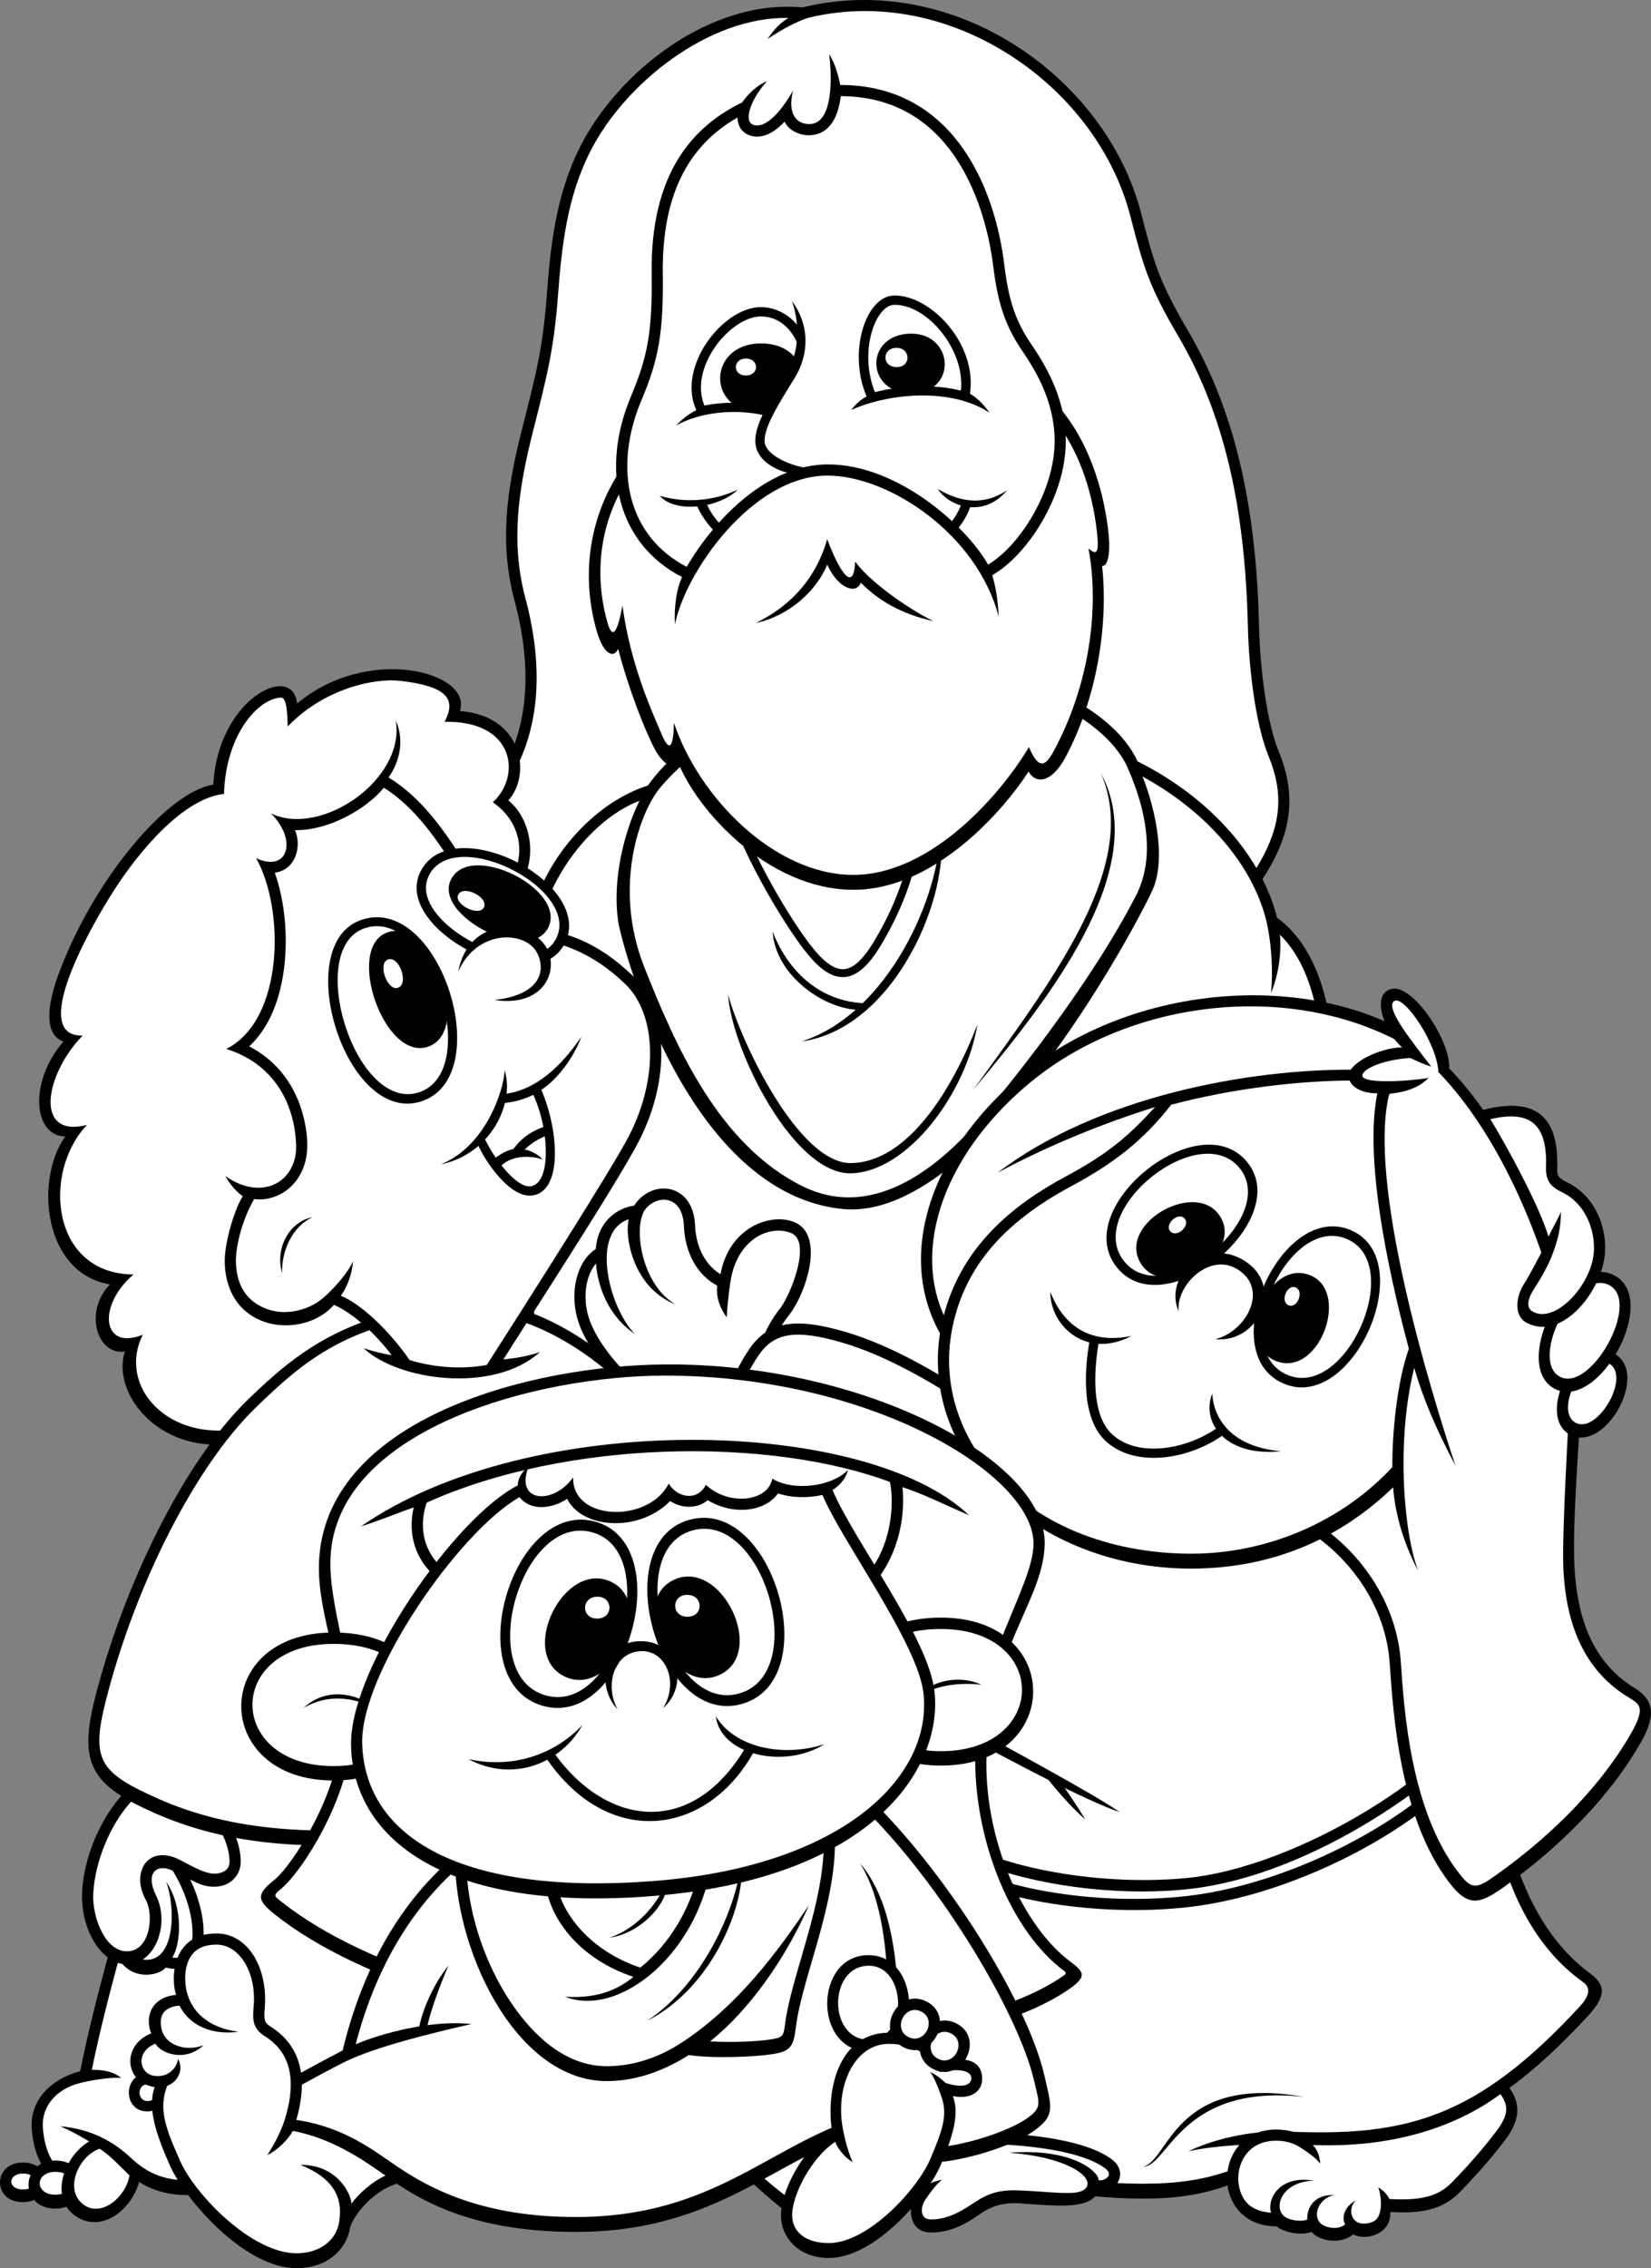 <svg xmlns="http://www.w3.org/2000/svg" width="209.656" height="288.006"><rect width="100%" height="100%" fill="#808080" stroke="none"/><path d="M93.19 274.892a70.276 70.276 0 0 0 9.297 7.957l5.281-7.957c-2.68-2.285-4.18-3.23-6.621-4.965l-7.957 4.965"/><path fill="#fff" d="m105.881 275.166-3.754 5.425c-1.863-1.394-4.222-3.074-6.671-5.445l5.644-3.52c1.184.79 2.89 2.118 4.781 3.54"/><path d="M101.897.943c-11.82-1.102-23.48 8.3-28.207 17.648-3.14 6.208-3.793 12.766-4.254 18.91-.508 6.766-1.379 10.055-3.152 17.02-2.051 8.035-2.836 14.653-.946 21.742 1.555 5.836 2.993 15.446-2.68 23.325-5.671 7.878-5.515 19.066 3.782 25.054l80.996.157c5.832-4.887 11.266-10.29 13.711-14.497 2.836-4.886 3.465-9.457 1.262-14.812-1.54-3.734-2.399-10.559-2.524-15.914-.316-13.867-2.59-26.617-8.98-37.504-3.723-6.34-4.371-8.68-5.988-14.969-4.415-17.176-23.637-30.887-43.02-26.16"/><path fill="#fff" d="M67.717 54.627c1.707-6.692 2.625-10.29 3.133-17.02.477-6.348 1.149-12.531 4.106-18.375C79.366 10.51 90.104 2.06 100.124 2.28c-1.063.648-1.774 1.383-2.66 2.684 1.359-.946 3.843-2.391 5.464-2.77 8.434-1.965 17.45-.234 25.324 4.809 7.637 4.89 13.208 12.343 15.29 20.453 1.691 6.586 2.406 8.976 6.14 15.332 5.64 9.613 8.434 21.312 8.785 36.82.121 5.29.98 12.418 2.63 16.422 1.948 4.73 1.597 8.785-1.177 13.562-2.07 3.567-6.68 8.454-13 13.79l-80.046-.157c-7.805-5.277-8.72-14.832-3.063-22.808 4.52-6.38 5.543-14.594 2.895-24.516-1.871-7.02-.91-13.723 1.011-21.273"/><path d="M144.444 96.67c-3.074-6.852-14.89-12.762-29.547-12.762-14.656 0-28.367 9.691-32.621 15.836-9.691 3.074-20.328 16.781-14.18 34.508-2.363 8.039-4.73 33.093 2.598 49.636 23.637.946 68.785 2.13 86.75 1.184 8.035-14.184 19.855-57.438 4.726-68.547-1.89-7.562-8.273-15.125-17.726-19.855"/><path fill="#fff" d="M146.487 112.705c1.773-4.606-.367-11.621-1.41-14.102 7.968 4.336 13.734 10.926 15.62 17.89.524 1.938 1.06 5.766.708 9.606a16.556 16.556 0 0 0 1.137-7.402c11.812 11.547 1.875 50.508-5.957 64.996-18.204.863-61.122-.246-84.938-1.184-6.785-16.285-4.34-40.761-2.145-48.23-3.304-9.531-1.37-17.39.887-21.895 2.516-5.007 6.7-9.16 10.82-10.695-1.574 3.113-3.617 9.559-2.671 15.547 1.125 5.5 9.57 34.3 28.386 36.27 17.68 1.847 38.18-37.442 39.563-40.801"/><path fill="#fff" d="M143.045 97.146c-2.976-5.996-13.53-11.82-28.148-11.82-14.277 0-26.66 9.445-31.047 14.668-2.625 3.125-6.05 12.637-2.05 22.762s9.5 22.625 20.124 27.875c10.625 5.25 20.043-5.625 23.043-9.125s13.457-16.375 19.332-27.875c1.246-2.442 2.746-7.61-1.254-16.485"/><path d="M92.452 126.29c1.773 6.384 9.062 21.473 15.601 21.395 7.25-.09 12.918-9.418 16.07-17.61-1.417 8.665-8.824 18.75-16.07 18.907-7.25.16-15.129-15.598-15.601-22.691"/><path d="M98.116 118.299c.355 5.554 6.5 9.808 10.87 9.925l1.067-.824c-5.558-.121-9.812-3.664-11.937-9.101"/><path d="M119.39 105.416c1.417 8.039-5.677 25.175-17.61 26.828 11.11-3.547 17.61-18.672 17.61-26.828"/><path d="M92.674 102.256c.125 3.5 7.125 16.125 10.75 19.875s6.25 1.5 8.375-2 4.875-9.25 5.25-15.625l-24.375-2.25"/><path fill="#fff" d="M107.252 123.056c1.157-.129 2.364-1.254 3.692-3.445 1.656-2.727 4.426-8.09 5.027-14.2l-22.074-2.038c1.172 4.258 6.984 14.687 10.246 18.062 1.14 1.18 2.188 1.723 3.11 1.621"/><path d="M81.213 56.607c-6.265 6.856-7.683 15.719-5.437 23.52.922 3.195 2.246 3.425 2.719 2.246 1.3 5.078 3.547 10.754 4.726 12.879 1.184 2.129 2.602 2.484 2.84 1.418 2.36 6.148 11.461 16.312 22.336 16.312 10.281 0 19.027-10.047 22.219-15.012.828 1.54 2.863 1.61 4.726-1.89 3.903-7.328 5.438-16.664 4.61-24.227.59.117 1.105-1.172.828-4.02-.59-6.027-3.309-15.597-10.637-19.734l-48.93 8.508"/><path fill="#fff" d="M81.963 57.83c-6.148 7.011-6.593 15.039-4.808 21.273.629 2.184 1.262 1.18 1.89-2.207 1.028 7.719 3.942 13.867 4.965 16.309 1.024 2.441 1.496 1.656 1.575-1.418 3.152 9.453 12.765 19.304 22.773 19.304 10.004 0 18.91-10.48 22.297-16.23 1.418 3.305 2.297 2.168 3.387.078 4.73-9.062 5.437-18.754 4.18-25.293.94.79 1.386.793 1.1-1.89-.55-5.2-2.6-13.473-9.378-18.2l-47.98 8.274"/><path d="M94.252 12.998c-6.144 2.996-11.66 8.824-11.503 21.746.085 6.933-.372 10.262-2.598 15.52-3.941 9.296-1.813 18.753 6.46 23.007-.71 1.535-1.026 3.781-.905 6.028 1.296-6.618 9.808-18.91 19.382-18.91 7.801 0 19.028 7.445 21.747 17.964-.122-1.773-.239-3.308-.829-5.32 4.371-2.48 9.336-9.926 9.336-17.016 0-4.965-2.12-8.988-4.37-12.293-1.946-2.851-2.876-5.453-3.43-10.043-1.18-9.812-6.461-22.89-20.84-22.89-.235-1.18-.63-2.68-1.418-3.938.316 2.285.71 8.903-2.52 8.903-1.812 0-2.758-1.575-2.05-4.254-1.18 2.047-3.07 4.648-4.805 4.41-1.735-.235-.551-3.387 1.496-5.594-1.262.473-2.442 1.656-3.153 2.68"/><path fill="#fff" d="M129.795 44.525c-2.101-3.09-3.093-5.984-3.66-10.676-.613-5.07-3.812-21.59-19.363-21.64-.187 1.441-.8 4.886-4.008 4.965-1.195.03-2.582-.579-3.137-1.723-1.324 1.414-2.632 2.043-3.91 1.867-.91-.125-2.047-.789-2.054-2.402-6.504 3.703-9.61 10.199-9.496 19.812.093 7.395-.493 10.852-2.711 16.09-1.82 4.297-2.278 8.727-1.286 12.477 1.012 3.82 3.442 6.82 7.032 8.683 3.718-6.367 10.418-12.976 17.886-13.008 9.016-.039 17.747 8.016 20.387 12.727 4.035-2.41 8.45-9.352 8.45-15.68 0-4.82-2.204-8.676-4.13-11.492"/><path d="M91.768 66.853c-.96-.922-1.707-1.988-2.156-3.207l-1.266.172c.52 1.418 1.559 2.898 2.711 3.969l.711-.934m29.438.754c.988-1.047 1.722-2.258 2.12-3.633l-1.195-.144c-.351 1.101-.949 2.066-1.722 2.902l.797.875"/><path d="M83.776 62.95c1.969 2.286 7.562 1.575 9.926-.788-3.075 1.496-6.774 1.734-9.926.789m35.297-.867c1.574 2.363 5.91 3.703 8.824.156-3.387 2.285-6.539 1.184-8.824-.156M95.987 79.103c4.176-.867 7.723-4.097 9.058-7.406 1.422 3.148 3.786 3.781 4.258 2.285 2.207 2.203 4.965 3.938 9.219 4.883-3.387-1.656-8.195-5.121-9.93-7.563-.156 3.938-1.89 1.575-3.547-2.836-1.574 5.434-5.039 8.665-9.058 10.637m.629-40.105c-4.805 0-10.715 7.562-8.196 13.078-.94.473-1.73 1.105-2.597 1.969 3.074-1.73 7.64-2.204 11.426-1.258 2.125-3.074 5.12-6.934 4.488-10.715-.55-1.184-2.442-3.074-5.121-3.074"/><path fill="#fff" d="M97.698 51.677c1.863-2.656 3.562-5.578 3.605-7.984-.93-2.195-2.59-3.512-4.687-3.512-1.961 0-4.45 1.739-6.047 4.227-1.57 2.441-1.98 5.078-1.11 7.086 2.336-.48 5.383-.524 8.239.183"/><path d="M106.315 59.556c-3.879 1.922-10.367.27-10.406-3.539-.024-2.187 1.754-5.02 3.894-8.476 1.657-2.68 1.844-6.102.778-9.305 2.105 2.86 2.34 6.512.293 9.824-2.051 3.309-3.786 6.067-3.786 7.957 0 1.89 4.422 4.094 9.227 3.54"/><path d="M97.874 52.26a7.945 7.945 0 0 1-1.215.093c-7.059 0-6.828-8.746 0-8.746 2.52 0 4.144 1.176 4.836 2.664-.868 1.695-2.477 4.254-3.621 5.988"/><path fill="#fff" d="M94.721 45.529c-1.676 0-1.734 2.148 0 2.148 1.735 0 1.692-2.148 0-2.148"/><path d="M123.17 49.99c.946-6.207-4.847-12.469-9.574-12.469-3.664 0-5.969 7.211-3.543 12.824-.652.293-1.48 1.063-1.953 1.711 5.024-2.246 12.883-2.777 17.55.356-.706-1.063-1.651-1.95-2.48-2.422"/><path fill="#fff" d="M122.026 49.6c.547-5.126-4.203-10.9-8.43-10.9-2.433 0-4.574 5.954-2.492 11.09 3.438-.859 7.434-1.058 10.922-.19"/><path d="M115.71 42.365c-5.903 0-5.903 7.566 0 7.566 5.902 0 5.453-7.566 0-7.566"/><path fill="#fff" d="M113.866 44.166c-1.906 0-1.906 2.445 0 2.445s1.761-2.445 0-2.445"/><path d="M20.9 224.388c-4.57 14.34-8.827 28.993-10.718 38.606-3.62.945-6.46 3.625-6.144 7.406.316 3.781 1.89 6.262 4.609 7.8l6.855-2.839c3.192 3.074 7.375 4.527 14.536 2.246 5.199-1.652 10.285-2.363 15.84-1.773 4.96-13 7.562-35.098 7.207-45.735L20.9 224.39"/><path fill="#fff" d="M16.659 274.033c-2.324-2.172-5.117-3.692-9.016-4.047 3.367 1.477 5.848 3.3 6.852 4.305l-5.72 2.32c-2.015-1.36-3.077-3.387-3.323-6.328-.25-2.973 1.879-4.945 4.277-5.668 1.574-.469 4.55-.914 5.656-.754-1.027-.867-2.3-1.043-3.722-1.043 2.078-10.332 6.609-25.457 10.21-36.816l29.82 5.289c.126 10.347-2.273 30.054-6.773 42.562-5.054-.394-9.949.227-15.312 1.93-7.195 2.293-10.606.445-12.95-1.75"/><path d="M2.893 274.595c-3.824 0-3.89 5.024 0 5.024 3.887 0 4.02-5.024 0-5.024"/><path fill="#fff" d="M2.932 275.99c-1.98 0-2.012 2.027 0 2.027s2.082-2.027 0-2.027"/><path d="M7.002 274.338c-4.46 0-4.539 6.101 0 6.101 4.536 0 4.692-6.101 0-6.101"/><path fill="#fff" d="M7.038 275.775c-2.633 0-2.68 2.902 0 2.902 2.683 0 2.773-2.902 0-2.902"/><path d="M17.85 275.896c-.238 3.785-4.418 7.895-8.078 5.61-3.875-2.426-1.398-8.43 2.223-9.942 1.449.711 3.965 2.914 5.855 4.332"/><path fill="#fff" d="M16.436 276.224c-.422 2.73-3.473 5.262-5.676 3.817-2.738-1.797-.886-6.215 1.875-7.203 1.29.77 2.59 2.234 3.801 3.386"/><path d="M21.924 235.025c2.047 2.598 4.016 6.774 3.938 10.715-.067 3.387-2.125 4.805-4.805 4.094-1.183 1.343-5.594 1.734-6.539-2.676-.945-4.414-.555-8.512 1.024-12.606l6.382.473"/><path fill="#fff" d="M17.858 248.763c-.883-.199-1.777-.98-1.953-1.902-.715-3.7-.59-7.234.61-10.816l4.663.347c1.625 2.246 3.336 5.844 3.266 9.317-.023 1.203-.356 2.105-.93 2.539-.48.36-1.094.39-1.629.312 1.063-1.691 1.457-6.289-.789-9.636 1.301 3.507 1.133 10.824-3.238 9.84"/><path d="M18.163 225.549c-4.907 3.367-7.625 10.167-7.743 14.949-.117 4.789 2.602 8.863 5.614 8.922 3.664.074 5.593-5.098 3.781-8.743-1.398-2.816.059-4.074 2.008-3.191 2.484 1.121 3.668 2.238 5.734 2.066 1.887-.152 3.028-1.593 3.012-3.191-.012-1.77-.707-4.43-3.192-7.09l-9.214-3.722"/><path fill="#fff" d="M27.44 237.904c1.191-.11 1.719-.719 1.71-1.527-.007-.922-.288-3.309-2.608-5.914l-8.176-3.301c-4.11 3.21-6.352 9.176-6.528 13.37-.12 2.845 1.461 7.188 4.223 7.235 3.063.055 3.469-4.656 2.484-6.46-1.468-2.692-.398-4.434.079-4.93.898-.93 2.296-1.047 3.785-.418 1.207.507 3.468 2.09 5.031 1.945"/><path d="M58.405 90.29c1.652-4.964-11.703-8.511-20.684-.945-.472-5.32-10.047-.71-10.636 10.282-5.91.945-15.247 12.172-19.622 23.988-2.23 6.035-.945 8.156.594 8.629-4.492 5.2-3.781 12.055.235 12.055-3.899 5.437-2.836 17.37 5.671 18.792-3.425 3.543-1.535 9.098 1.895 8.508-1.895 6.028 5.789 14.535 16.426 10.992 5.672 2.008 19.265-4.136 21.629-11.109 2.601-21.39 7.445-45.383 9.453-56.375 5.676-3.781 4.492-10.871 1.183-13.473 2.953-3.191 1.891-10.753-6.144-11.343"/><path fill="#fff" d="M56.452 91.65c1.597-2.957.175-4.539-5.672-5.203-3.133-.352-9.512.887-14.242 5.793-.059-1.36-.059-3.7-.883-3.664-2.781.117-6.977 4.55-7.211 12.23-5.2.57-10.777 7.29-13.926 12.176-3.152 4.883-10.875 18.672-4.02 18.512-4.726 4.808-6.304 13.082.551 11.347-5.672 5.91-4.648 18.91 5.91 18.989-4.648 3.937-4.019 9.77 1.184 7.64-3.469 6.856 3.938 14.657 14.34 11.426 4.094 2.047 17.41-2.914 20.012-9.613 1.89-16.23 7.718-47.43 9.535-57.043 4.96-2.758 5.277-9.137.55-12.367 3.626-3.309 2.856-10.383-6.128-10.223"/><path d="M58.405 165.216c-14.344 1.407-20.594 6.356-26.95 12.528-8.269 8.035-15.835 23.875-19.382 37.82-2.145 8.445-.473 11.106 7.566 14.652 8.035 3.547 18.438 5.438 36.403 3.075 9.691.707 28.601-.473 37.347-3.547 10.16-41.598-19.316-66.067-34.984-64.528"/><path fill="#fff" d="M55.983 231.392c8.836.649 27.082-.293 36.207-3.215 9.238-39.511-18.387-62.707-33.648-61.55-14.047 1.066-19.887 6.101-26.098 12.136-7.586 7.368-15.219 22.297-18.996 37.149-1.926 7.582-.852 9.176 6.762 12.535 9.242 4.078 20.367 4.973 35.773 2.945"/><path d="M50.249 91.47c1.3 7.446-9.454 14.891-15.836 11.82 3.425 3.426 2.125 7.563-1.891 5.673 3.664 6.5 3.543 20.562-3.785 24.226 7.094 2.246 8.777 8.39 8.867 12.293.102 4.488-4.215 7.168-8.984 3.86.632 1.101 1.34 1.93 2.207 2.558-.867 1.262-2.383 5.754-2.285 8.512.316 8.824 10.007 9.691 13.867 5.277 2.441 1.024 5.437 3.863 7.328 6.383-1.102-.156-2.285-.473-3.547-.867 4.492 4.176 16.547 5.75 22.379.472-1.813.63-3.39.79-4.649.946 2.915-4.649 14.547-22.508 17.254-27.813 3.938-7.719 3.782-16.465-.789-20.879-4.57-4.41-9.058-5.988-13.394-5.988-3.309-1.969-5.528-4.508-7.801-8.113-2.676-4.254-5.594-8.512-9.848-11.11 1.184-1.656 2.168-4.414.907-7.25"/><path fill="#fff" d="M66.627 119.263c4.458 0 8.88 1.926 12.774 5.688 4.004 3.867 4.219 11.95.508 19.215-2.055 4.035-13.606 22.144-18.09 29.148-3.242.617-6.836.297-9.805-.617-1.965-2.875-5.601-6.852-8.742-8.176.824-1.066 1.48-2.851 1.54-4.387-.532 1.36-2.165 3.211-3.583 4.512-1.812 1.66-4.77 2.48-7.266 1.594-2.472-.879-3.894-2.813-4.003-5.879-.086-2.395 1.066-6.047 2.32-8.105 3.183.402 6.722-2.098 6.742-6.809.008-2.227-.773-9.145-7.371-12.582 1.61-1.496 2.851-3.598 3.648-6.207 1.48-4.836 1.258-11.152-.402-15.844 2.766-.379 3.418-3.512 2.563-5.406 4.52.07 9.32-2.934 11.28-5.387 3.946 2.465 6.735 6.567 9.25 10.563 2.614 4.152 5.376 6.734 8.637 8.68"/><path d="M39.67 154.58c-2.656.414-4.843 3.664-3.84 7.09-.117-2.774 1.297-5.965 3.84-7.09m6.27-37.793c-9.203 3.031-2.04 26.222 7.59 23.05 9.629-3.171 2.36-26.324-7.59-23.05"/><path fill="#fff" d="M46.342 117.853c-7.734 2.551-1.23 23.512 6.868 20.844 8.097-2.668 1.5-23.598-6.868-20.844"/><path d="M69.186 122.103c1.106-.449 2.008-1.226 2.578-2.39 3.75-7.684-14.523-16.918-18.398-8.977-1.762 3.61 1.75 7.7 6.222 10.008 3.692-3.426 8.594-2.04 9.598 1.36"/><path fill="#fff" d="M68.89 120.857a3.709 3.709 0 0 0 1.76-1.746c3.071-6.293-13.026-14.406-16.198-7.906-1.477 3.027 1.86 6.605 5.925 8.61 3.106-2.071 6.825-.966 8.512 1.042"/><path d="M67.377 119.388c1-.199 1.813-.714 2.258-1.632 2.348-4.813-9.957-11.016-12.383-6.043-1.222 2.503 1.872 5.503 5.32 6.937 1.419-.238 3.153-.059 4.805.738"/><path fill="#fff" d="M58.186 113.611c-.59 1.211 2.649 2.863 3.266 1.594.62-1.27-2.625-2.903-3.266-1.594"/><path d="M49.159 118.408c-5.375 1.953-.36 16.52 5.265 14.476 5.621-2.046.543-16.59-5.265-14.476"/><path fill="#fff" d="M49.26 121.834c-1.332.484-.09 4.086 1.301 3.582 1.39-.508.137-4.106-1.3-3.582"/><path d="M58.19 123.384c2.398-5.492 8.676-5.234 10.062-2.293 1.196 2.532-.054 5.301-5.484 5.887 6.223.926 8.164-3.578 6.746-6.433-1.879-3.782-9.984-4.45-11.324 2.84m2.34 21.625c1.004 2.421 4.219 7.136 7.035 6.792 3.898-.472 3.426-8.21 1.18-13.414 2.129-1.418 4.078-4.074 5.082-6.734-1.657 2.363-4.907 6.676-9.809 7.266-.945 2.07-2.008 4.02-3.488 6.09"/><path fill="#fff" d="M69.182 144.295c.395 3.171-.086 6.046-1.762 6.336-1.011.175-2.44-1.016-3.726-2.637.945-.977 3.043-1.48 5.2-.77-.446-.562-1.536-1.183-2.278-1.242a8.035 8.035 0 0 1 2.566-1.687m-.183-1.188c-.27-1.426-.704-2.86-1.274-4.09-.89.438-2.332.957-3.789 1.035-.902 1.903-1.3 2.883-2.406 4.489a18.4 18.4 0 0 0 1.426 2.457c.535-.414 1.386-.926 2.242-1.102.62-.828 1.644-2.02 3.8-2.789"/><path d="M64.077 135.908c1.3 4.02-1.594 10.578-8.098 11.937 5.852-2.363 8.04-9.691 8.098-11.937m37.23 19.5c-2.726-1.621-8.629 0-9.812 6.383-1.97-1.184-3.114-3.5-3.23-6.188-.235-5.512-5.595-5.906-7.72-2.52-2.285.317-4.648 2.126-4.886 5.516-2.602 1.653-3.703 6.383-1.657 10.637 2.051 4.254 6.543 8.664 10.325 10.32l10.558-.55c1.024-2.207 2.598-6.618 3.07-7.957a13.939 13.939 0 0 1 2.208-4.02c2.129-2.68 4.453-9.652 1.144-11.621"/><path fill="#fff" d="M82.088 153.38c.758-.82 1.832-1.226 2.805-.968 1.168.308 1.879 1.496 1.957 3.254.137 3.254 1.567 6.168 4.23 7.578-.156 1.18.18 2.605 1.204 4.023.078-1.578.37-4.129.605-5.218.727-3.34 2.668-4.782 3.824-5.305 1.594-.723 3.055-.516 3.868-.117 2.453 1.203-.211 7.859-1.528 9.52a15.265 15.265 0 0 0-2.433 4.429c-.407 1.152-1.7 4.77-2.68 7.058l-9.34.489c-3.469-1.645-7.512-5.75-9.316-9.504-1.524-3.16-1.02-6.528.406-8.18.156 2.442 1.309 6.512 4.934 8.953-3.309-3.386-5.676-12.922-.79-14.574-.55 2.52.711 8.746 5.91 10.793-4.413-2.602-5.468-10.262-3.656-12.23"/><path d="M128.135 180.345c-8.629-6.027-15.129-9.574-20.804-11.23-5.672-1.652-9.454-1.652-12.055 2.012-2.598 3.664-4.844 10.043-5.672 15.601 9.691 2.598 24.582 5.2 34.984 5.672l3.547-12.055"/><path fill="#fff" d="M106.936 170.478c-5.785-1.687-8.535-1.3-10.5 1.469-2.203 3.098-4.273 8.598-5.219 13.734 8.782 2.254 22.102 4.653 32.325 5.243l2.941-9.997c-8.207-5.675-14.266-8.906-19.547-10.449"/><path d="M190.065 220.052c-.14 8.036 1.89 23.164 11.816 30.493 1.903 1.402 2.258 2.734-.234 5.437-13.95 15.125-23.637 17.016-38.766 16.309-1.418 3.07-7.328 6.617-16.074 6.855-8.746.235-17.254-1.183-26.71-5.91-4.255-19.145-.946-65.238 13.472-89.11h39.71c10.165 5.2 17.02 22.22 16.786 35.926"/><path fill="#fff" d="M163.514 270.662c-3.86-.164-8.594.605-12.61 2.496 3.704-.79 8.243-.914 10.372-.914-1.594 2.316-6.73 4.8-14.508 5.012-9.297.25-17.168-1.438-25.426-5.461-4.058-19.598-.414-63.227 13.04-86.25h38.546c9.68 5.218 15.934 21.949 15.719 34.484-.066 3.71.078 22.895 12.39 31.656.954.68.876 1.676-.433 3.098-13.16 14.273-22.16 16.516-37.09 15.879"/><path d="M165.6 266.263c-16.547-2.953-17.14 8.153-20.45 8.864 3.192 0 4.727-10.637 20.45-8.864m.664 5.497c-1.031-.836-2.418-1.36-4.172-1.36-8.238 0-8.476 12.29 0 12.29.868.71 2.953 1.26 4.453.71 1.024 1.18 3.704 1.652 5.278.316 1.578.864 4.887 0 4.726-2.84 4.176.239 6.778-.39 8.903-2.597 2.129-2.207 4.047-4.39 5.675-6.54 2.208-2.917 1.97-5.12-.082-7.405-6.851 5.355-17.14 7.816-24.78 7.425"/><path fill="#fff" d="M174.475 282.037c-.668.36-1.531.387-1.969.199-1.101-.473-1.234-2.027-.289-2.855-1.773.945-1.785 2.503-1.39 3.058-.992.84-2.715.371-3.211-.203-.985-1.145.031-3.21 1.844-3.523-3.114-.079-3.524 2.253-3.446 3.12-.902.333-2.3.067-2.887-.378-1.5-1.145-.363-4.477 3.731-4.555-4.61-.789-5.992 2.574-5.441 4.07-2.043-.175-3.008-.968-3.532-1.875-.863-1.496-.855-3.523.028-5.05.586-1.016 1.789-2.227 4.18-2.227 1.226 0 2.238.34 3.09.898.905.59 1.913 1.27 2.464 2.016-.04-.945-.395-1.851-.945-2.363 11.386.433 19.144-2.996 23.832-6.465 1.125 1.543.976 2.742-.54 4.742-1.519 2.008-3.335 4.106-5.562 6.41-1.738 1.805-3.855 2.395-8 2.168-.273-.617-.855-1.164-1.418-1.476.356.824.742 3.601-.539 4.289"/><path d="M122.46 218.873c6.62 3.664 16.312 8.863 19.738 11.226-4.254-1.418-14.301-6.738-20.09-9.93l.352-1.296"/><path d="M132.624 225.373c1.418 1.773 3.308 4.015 5.199 5.672-1.063-1.774-2.125-3.309-3.188-4.844l-2.011-.828"/><path d="M119.862 236.716c4.371 4.137 18.683 6.856 31.082 5.438 15.484-1.773 34.039-12.41 39.121-22.574l-.594-4.61c-4.488 9.692-24.699 22.22-39 23.52-11.699 1.062-24.82-1.656-30.136-5.672l-.473 3.898"/><path fill="#fff" d="M150.6 239.904c-10.453 1.047-22.566-1.07-29.129-4.684l-.11.91c4.388 3.368 17.388 5.993 29.423 4.614 14.855-1.7 32.703-11.848 37.816-21.422l-.027-.203c-3.594 5.39-21.09 19.086-37.973 20.785"/><path d="M181.83 133.15c-13.238-9.926-37.035-8.984-51.843 3.152-14.817 12.133-18.438 30.57-3.309 40.653 3.938 2.68 16.543 10.875 21.114 14.34 14.812-8.664 31.515-40.813 34.039-58.145"/><path fill="#fff" d="M127.588 175.783c5.047 3.348 16.668 11.152 20.278 13.8 13.465-8.656 29.527-38.417 32.43-55.792-14.594-9.457-36.09-7.371-49.41 3.61-8.192 6.75-12.884 15.491-12.493 23.452.297 6.004 3.547 11.164 9.195 14.93"/><path d="M184.034 135.67c.16-3.625-4.727-10.871-7.407-10.082-2.675.785-.628 5.671 1.418 7.406-2.675 0-7.195 2.035-6.773 3.937.316 1.418 2.68 2.051 3.781 1.891-2.992 7.406-9.453 39.078-10.715 54.523 7.09 3.782 11.66 10.715 12.133 17.805.473 7.09 1.418 19.856 7.563 27.89 2.246 2.934 3.656 2.88 6.62.79 8.036-5.672 14.18-12.293 17.806-18.75 2.011-3.586 1.343-5.383-.946-6.778-5.672-3.468-7.246-9.613-7.562-15.125-.317-5.52.511-14.488.789-21.433.418-10.559-6.149-31.2-16.707-42.074"/><path fill="#fff" d="M182.659 136.134c10.676 10.993 17.05 31.832 16.664 41.555-.086 2.176-1.008 16.918-.79 21.567.372 7.828 3.145 13.14 8.243 16.257 1.387.848 2.23 1.22.45 4.399-3.602 6.418-9.778 12.914-17.391 18.285-2.477 1.75-3 1.695-4.672-.488-5.993-7.832-6.86-20.391-7.274-26.653-.5-7.445-5.09-14.453-12.058-18.5 1.421-15.691 7.722-46.511 10.617-53.675 1.734-.157 3.687-.668 4.949-2.008-2.68.453-8.285.754-8.395-.258-.09-.863 2.602-2.047 6.07-2.281 1.024.472 1.653.785 2.677 1.101-1.97-2.601-6.133-7.61-4.645-8.351 1.258-.63 5.398 5.425 5.555 9.05"/><path d="M172.217 135.83c-13.71-.16-32.933 3.465-45.539 13.078 6.774-3.625 13.551-6.305 20.012-8.352-3.313 3.625-5.871 5.887-11.348 8.825-6.46 3.468-13.683 8.953-15.757 18.753-3.47 16.387 11.976 31.043 31.675 31.043 12.133 0 20.446-5.28 25.645-10.324.238 2.996 1.105 6.656 3.191 10.637-1.89-5.043-2.797-16.625-.511-25.805 1.101 3.785 2.718 7.684 5.238 12.41-3.153-9.453-11.344-36.164-8.352-47.43-3.426-.277-4.726-1.1-4.254-2.835"/><path fill="#fff" d="M178.905 171.26c-2.86-10.762-5.64-24.395-4-32.43-1.54 0-3.012-.485-3.524-1.625-6.433.039-14.754.976-22.656 3.07-3.43 4.387-7.047 7.316-12.71 10.356-8.68 4.656-13.458 10.312-15.044 17.796-1.332 6.305.305 12.704 4.61 18.016 5.742 7.086 15.34 10.84 25.68 10.84 9.577 0 19.046-3.98 25.554-10.996-.05-4.168.582-10.809 2.09-15.028"/><path d="M155.514 182.076c-4.254 3.152-11.11 4.414-14.972 1.027-3.34-2.933-2.836-9.297-2.125-13.16l1.16.215c-.5 2.726-1.332 9.355 1.746 12.055 3.398 2.984 9.648 1.761 13.488-1.086l.703.949"/><path d="M133.374 164.037c0 4.41 4.648 8.586 10.32 5.594-5.672 1.18-8.824-1.735-10.32-5.594m20.562 12.918c-1.418 3.625 1.578 8.039 8.746 7.328-6.773-.629-8.586-4.567-8.746-7.328m17.738-20.692c-8.828-4.02-17.636 15.348-8.808 19.36 8.828 4.02 17.441-15.434 8.808-19.36"/><path fill="#fff" d="M171.147 157.373c-7.484-3.407-15.285 13.746-7.8 17.148 7.48 3.406 15.116-13.82 7.8-17.148"/><path d="M166.213 161.869c-5.48-1.945-9.527 9.05-4.046 10.996 5.476 1.945 9.402-9.094 4.046-10.996"/><path fill="#fff" d="M164.51 163.466c-1.14-.402-1.98 1.88-.843 2.286 1.14.402 1.953-1.891.843-2.286"/><path d="M158.4 147.588c-6.085-7.555-22.651 5.793-16.57 13.343 6.087 7.555 22.52-5.96 16.57-13.343"/><path fill="#fff" d="M157.428 148.341c-5.156-6.402-19.832 5.418-14.672 11.82 5.157 6.403 19.715-5.558 14.672-11.82"/><path d="M155.026 154.603c-2.895-5.043-13.121.672-10.227 5.715 2.895 5.043 13.059-.789 10.227-5.715"/><path d="M154.33 170.037c3.9-.922 6.891-6.336 2.825-8.86-3.563-2.21-7.813 2.004-7.485 5.305-1.94-4.312 3.368-9.484 8.297-6.433 5.301 3.277 1.77 10.574-3.636 9.988"/><path fill="#fff" d="M150.417 154.709c-.836-.875-2.614.789-1.778 1.66.836.875 2.594-.809 1.778-1.66"/><path d="M204.956 171.85c-4.75-2.571-10.016 7.929-5.586 10.327 4.425 2.395 10.203-7.828 5.586-10.328"/><path fill="#fff" d="M204.292 173.107c-3.04-1.644-7.04 6.016-4.211 7.547 2.78 1.504 7.117-5.973 4.21-7.547"/><path d="M205.022 161.959c-5.969-3.188-13.195 11.398-7.625 14.37 5.566 2.973 13.434-11.269 7.625-14.37"/><path fill="#fff" d="M204.37 163.197c-4.258-2.277-10.254 9.488-6.285 11.61 3.898 2.081 10.359-9.438 6.285-11.61"/><path d="M187.659 141.107c6.855-1.969 10.324.16 10.086 7.172-.035 1.102.203 1.32 1.34 1.89 3.468 1.731 4.949 5.587 4.726 8.903-.312 4.727-5.363 11.281-9.926 8.902-1.812-.945-1.261-3.547-.394-4.883.867-1.34 2.047-3.703 2.68-4.886-1.106-3.309-5.989-13.235-8.512-17.098"/><path fill="#fff" d="M196.92 159.822c-.535 1.297-1.53 2.945-2.238 4.039-.402.621-1.058 2.04-.14 2.621.937.594 2.066.445 3.218-.203 2.328-1.305 4.453-4.523 4.637-7.3.18-2.684-.973-6.055-3.945-7.544-1.285-.64-2.188-1.246-2.125-3.207.175-5.183-1.723-7.387-7.067-6.117 2.125 3.469 6.2 10.973 7.383 14.914.473-1.027 1.102-2.05 1.574-3.152 0 1.968-.351 3.664-1.297 5.949"/><path d="M84.522 173.252c-17.254.109-42.547 6.855-43.965 24.347-.558 6.867 2.942 12.813 2.758 22.22-.152 7.733-6.145 17.015-8.508 18.91-2.363 1.89-2.12 2.605.156 4.41 21.903 17.331 80.84 22.847 100.536 9.613 2.515-1.688 2.296-2.27.476-3.625-6.148-4.57-10.797-15.286-10.719-25.371.11-14.028 7.301-20.485 7.407-27.73.16-10.56-22.77-22.93-48.141-22.774"/><path fill="#fff" d="M35.842 241.552c21.352 16.899 79.563 22.52 98.868 9.547.613-.41.832-.527.417-.836-6.62-4.922-11.21-16.074-11.289-26.52-.09-12.581 7.399-22.175 7.407-27.741.02-8.723-20.575-21.297-46.715-21.332-16.363-.02-41.75 6.78-42.559 23.043-.304 6.148 3.016 13.847 2.762 22.132-.258 8.414-6.492 17.95-9.043 19.989-1.156.925-.8.965.152 1.718"/><path d="M42.338 207.29c-15.683 0-15.52 18.79 0 18.79 15.528 0 16.508-18.79 0-18.79"/><path fill="#fff" d="M42.354 208.736c-13.8 0-13.656 15.516 0 15.516s14.52-15.516 0-15.516"/><path d="M119.495 205.4c15.687 0 15.523 18.79 0 18.79-15.524 0-16.504-18.79 0-18.79"/><path fill="#fff" d="M119.483 206.845c13.8 0 13.656 15.516 0 15.516s-14.52-15.516 0-15.516"/><path d="M124.588 213.908c-2.246-1.063-5.793-.945-8.39 1.656 2.953-1.773 5.91-1.894 8.39-1.656m-76.586 3.074c-2.953-2.129-6.617-2.719-9.453-.121 3.07-1.77 6.145-1.418 9.453.121m67.012 56.254c-.234 2.047.238 4.176 1.262 5.36-.945 1.335-1.106 4.882 1.969 4.882 3.074 0 5.28-1.734 6.46-2.52 1.184-.788 2.684-1.324 4.727-1.183 5.676.395 8.906.711 10.086-1.496 2.602 0 3.715-2.566 1.656-4.098-3.074-2.285-9.379-3.152-15.445-3.386l-10.715 2.441"/><path fill="#fff" d="M138.034 277.607c-.594 1.297-3.317.8-8.188.54-2.777-.15-4.168.245-6.117 1.523-1.191.78-3.14 2.152-5.484 2.152-1.63 0-1.23-1.805-.809-2.41.559-.809 1.3-1.922 2.188-2.63-1.004.177-1.567.47-2.278.884-.59-.684-.949-1.95-.969-3.285l9.485-2.16c7.129.288 12.129 1.363 14.465 3.097.187.14.605.504.468.902-.101.32-.539.641-1.277.641.059-1.066-3.289-4.156-11.383-3.508 6.91.473 10.547 2.836 9.899 4.254"/><path d="M132.624 263.545c-2.196-9.614-13.473-27.653-24.344-37.227l-47.395 6.973c-8.625 5.789-14.535 15.246-17.37 27.062-3.192 1.656-9.223 4.965-11.821 6.5-2.602 1.54-2.836 3.567.945 3.43 6.5-.238 11.11 2.363 15.008 5.078 3.902 2.719 10.402 8.121 25.766 8.04 19.382-.106 26.476-11.227 39.476-13.474.59 2.008 1.774 4.797 4.727 4.727 4.96-.117 11.18-2.309 13.59-4.02 2.836-2.007 2.363-2.953 1.418-7.09"/><path fill="#fff" d="M43.694 261.857c-3.39 1.695-8.867 4.793-11.277 6.219-1.165.687-1.094.808.171.789 7.72-.133 12.094 2.234 16.282 5.152 3.855 2.684 10.644 7.567 24.535 7.492 11.164-.062 18.039-3.851 24.683-7.515 4.657-2.563 9.051-4.985 14.559-5.938-.828-4.492 2.25-22.238-3.422-31.457 7.328 8.63 3.906 27.45 5.024 32.453.757 3.395 2.296 3.735 3.332 3.711 4.808-.113 10.699-2.265 12.804-3.757 1.985-1.403 1.606-1.868.953-4.727-2.011-8.805-12.707-26.707-23.515-36.461l-46.403 6.828c-7.785 5.328-13.39 13.926-16.253 24.93 3.312-1.418 9.73-3.121 14.695-2.57-4.809 1.101-12.227 2.882-16.168 4.851"/><path d="M110.288 248.26c-6.93 0-7.047 12.21 0 12.21 7.05 0 6.695-12.21 0-12.21"/><path fill="#fff" d="M110.327 249.603c-5.153 0-5.239 9.399 0 9.399 5.086 0 4.824-9.399 0-9.399"/><path d="M112.89 258.107c-6.227 0-8.04 6.934-7.25 12.45-3.626 2.128-6.552 7.722-6.462 10.874.078 2.836 2.364 5.278 6.067 5.278 5.988 0 12.605-8.035 14.183-11.739 1.574-3.703 2.442-6.539 1.574-8.824 2.13.473 3.918-.48 3.704-2.523-.192-1.809-1.735-2.442-4.57-2.047-1.102-1.578-3.387-3.469-7.247-3.469"/><path fill="#fff" d="M119.678 266.646c.633 2.156-.129 4.176-1.554 7.531-1.59 3.735-7.844 10.641-12.88 10.641-3.12 0-4.597-1.55-4.648-3.426-.074-2.62 2.457-7.46 5.473-9.433.293.886 1.262 2.043 2.21 2.578-.534-1.184-.991-2.77-1.288-4.485-.88-5.097 1.445-10.527 5.898-10.527 3.551 0 5.457 1.793 6.442 3.574 1.238-.297 4.015-.558 4.015.801 0 .59-.648 1.418-3.25.59-.59-.531-1.238-1.063-2.008-1.418.473.473 1.278 2.516 1.59 3.574"/><path d="M121.487 256.947c-3.719-1.945-6.68 3.84-3.016 5.758 3.664 1.922 6.68-3.84 3.016-5.758"/><path fill="#fff" d="M120.792 258.213c-2.067-1.086-3.72 2.136-1.676 3.203 2.039 1.07 3.719-2.137 1.676-3.203"/><path d="M117.702 254.17c-3.715-1.946-6.68 3.84-3.012 5.761 3.664 1.918 6.676-3.84 3.012-5.761"/><path fill="#fff" d="M117.01 255.435c-2.066-1.082-3.718 2.137-1.675 3.207 2.039 1.067 3.718-2.14 1.675-3.207"/><path d="M34.381 257.345c3.868 2.45 4.887 6.633 3.094 12.344 5.672.887 9.168 3.25 13.957 7.328-4.137.711-6.789 4.778-6.969 5.844-.468 2.805-2.906 5.094-6.687 5.145-6.766.093-14.363-8.883-16.203-13.04-1.836-4.16-2.86-7.351-1.914-9.945-3.703-.394-4.395-5.258-.453-6.832-.79-1.894-.16-4.57 3.152-4.887-.711-2.207-.473-7.8 5.121-7.8 4.098 0 6.54 4.492 6.145 9.375-.133 1.656-.043 1.96.757 2.468"/><path fill="#fff" d="M36.12 269.267c1.62-5.129.793-8.64-2.496-10.722-1.555-.985-1.563-2.079-1.414-3.782.386-4.347-1.844-7.863-4.73-7.843-1.462.011-2.493.441-3.157 1.355-1.004 1.371-.887 3.492-.617 4.594.59 2.422 2.55 4.59 6.57 5.12-4.137.532-6.543-1.382-7.488-3.335-1.297.148-2.782.672-2.274 2.988.426 1.95 2.906 2.95 5.328 2.063-2.363 2.187-5.402 1.039-6.109-.203-1.461.586-1.86 1.668-1.746 2.484.098.703.621 1.543 1.824 1.625 1.711.121 2.723-1.191 2.781-2.195.77 1.3.055 2.91-1.363 3.441-1.184 3-.086 5.617 1.645 9.535 1.867 4.23 9.117 11.801 14.878 11.723 2.833-.04 4.926-1.594 5.313-3.961.414-2.543-.145-5.371-4.93-7.262 4.489-.062 6.383 3.426 6.5 4.903.77-1.063 2.48-2.72 4.313-3.547-2.305-1.594-6.442-4.668-11.758-5.672-.652 1.183-1.953 2.422-3.25 3.074.945-1.418 1.828-3.262 2.18-4.383"/><path d="M20.01 267.752a2.555 2.555 0 0 1-1.316.343c-2.742 0-3.04-3.664-1.012-4.582.738.356 1.926.801 2.723.828-.235.739-.363 2.403-.395 3.41"/><path fill="#fff" d="M19.319 266.646a1.148 1.148 0 0 1-.559.137c-1.289 0-1.367-1.813-.297-2.094.559.176.82.274 1.176.332-.18.563-.293 1.004-.32 1.625"/><path d="M53.163 257.795c.316-2.286 1.89-5.91 3.78-8.196-1.023 2.364-2.362 5.91-2.753 8.035l-1.027.16m4.648-22.73c-.473 11.934 7.566 29.32 19.383 29.188 3.59-.035 7.062-1.274 10.281-3.313 3.07.473 8.395.242 10.64-.113 2.243-.356 2.653-.918 2.954-3.426.828-6.855 6.144-17.61 4.726-26.71-12.761 2.362-32.738 4.136-47.984 4.374"/><path fill="#fff" d="M86.51 259.396c-3.074 2.004-6.258 2.934-9.332 2.965-3.312.04-6.468-1.46-9.375-4.457-4.996-5.14-8.488-13.688-8.59-21.45 14.883-.308 33.04-1.956 45.344-4.1.395 5.253-1.305 11.085-2.82 16.28-.91 3.13-1.774 6.086-2.078 8.594-.157 1.313-.313 1.496-1.766 1.727-1.734.273-4.84.422-7.723.254 4.989-3.973 9.625-10.575 12.555-17.293-3.941 5.832-8.965 12.754-16.215 17.48"/><path d="M94.135 236.205c.711 5.281-3.547 16.152-11.976 20.406 7.406-4.883 11.582-15.047 11.976-20.406m-24.898.867c-.55 5.043 3.387 11.344 11.187 13.945-1.418 1.184-4.015 2.836-8.664 2.52 6.934 2.758 17.332-5.672 18.75-17.961l-21.273 1.496"/><path fill="#fff" d="M81.307 249.841c3.672-2.921 6.535-7.613 7.531-12.726l-18.222 1.281c.215 4.07 4.078 9.242 10.691 11.445"/><path d="M84.76 238.646c.313 2.84-3.312 6.856-7.406 7.406 3.86-1.257 6.461-4.804 7.406-7.406m38.293-46.246c-13.082-12.45-55.629-13.55-77.218 1.418 2.523-.789 4.828-1.773 6.707-2.422-1.239 5.2 1.648 10.93 11.418 12.348h43.175c5.2-1.93 8.098-8.766 7.465-14.91 2.68.875 5.18 2.148 8.453 3.566"/><path fill="#fff" d="M106.858 202.326h-42.79c-10.034-1.496-11.3-7.43-9.882-11.527 17.89-8.07 43.59-8.31 58.82-2.625.79 3.78-.257 11.53-6.148 14.152"/><path d="M65.733 188.619c-8.04 4.133-21.258 23.164-21.156 32.851.117 11.465 11.11 21.512 38.527 19.266 27.418-2.246 36.598-15.996 35.574-25.883-.707-6.855-10.125-19.027-12.96-25.644 1.1-.711 1.734-1.618 1.968-2.563-2.047 2.13-6.934 2.758-9.613 1.106-.551 2.992-5.594 3.464-8.43.785-1.101 2.129-3.625 1.656-4.726-.156-2.52 5.043-12.293 4.804-12.133-.79-2.602 3.625-7.563 3.153-5.594-1.496-1.027.868-1.379 1.657-1.457 2.524"/><path fill="#fff" d="M117.268 214.998c-.687-6.293-10.476-19.492-12.828-25.172-1.883.418-3.938.371-5.648-.2-1.508 2.215-5.493 2.919-8.915.868-1.496 1.242-3.554.937-4.777.105-3.992 4.059-11.223 3.508-13.082-.289-1.672 1.153-4.512 1.73-6.043-.21-7.683 4.359-20.281 22.464-19.98 31.359.398 11.894 12.668 19.27 36.992 17.39 23.824-1.84 35.457-13.086 34.281-23.851"/><path d="M75.702 193.248c-10.637-3.114-17.473 20.218-6.832 23.336 10.636 3.117 17.234-20.29 6.832-23.336"/><path fill="#fff" d="M75.284 194.591c-9.02-2.644-15.07 18.024-6.051 20.668 9.02 2.641 14.871-18.085 6.05-20.668"/><path d="M77.588 200.85c-6.003-2.84-11.87 9.199-5.863 12.038 6.004 2.844 11.738-9.261 5.863-12.039"/><path fill="#fff" d="M75.862 202.744c-2.078.012-2.098 2.793-.016 2.781 2.078-.008 2.051-2.789.016-2.781"/><path d="M87.432 193.013c10.64-3.117 17.473 20.22 6.836 23.332-10.64 3.118-17.238-20.285-6.836-23.332"/><path fill="#fff" d="M87.85 194.353c9.02-2.64 15.074 18.028 6.055 20.668-9.02 2.64-14.875-18.086-6.055-20.668"/><path d="M85.545 200.611c6.008-2.84 11.872 9.2 5.868 12.043-6.008 2.84-11.739-9.262-5.868-12.043"/><path fill="#fff" d="M87.276 202.51c2.078.007 2.094 2.792.016 2.78-2.082-.011-2.051-2.792-.016-2.78"/><path d="M84.206 216.904c2.05-3.352.316-7.309-2.715-7.25-3.664.07-4.688 4.492-3.074 7.367-2.563-2.562-2.247-8.707 3.074-8.629 4.61.07 6.027 5.555 2.715 8.512m11.664 5.277c-5.989 11.11-18.754 12.684-26.633.868l.984-.657c6.906 9.809 17.903 10.899 24.606-.773l1.043.562"/><path d="M59.467 223.361c5.594 2.996 11.739.633 14.496-4.332-3.543 3.781-8.902 5.594-14.496 4.332m31.438-5.434c.55 4.883 8.668 6.774 13.789 3.543-5.36 1.735-11.426.395-13.79-3.543m32.727-79.589c9-10.832 22.836-27.832 16.168-40.164 5 11.5-5.668 25.664-16.168 40.164"/></svg>
